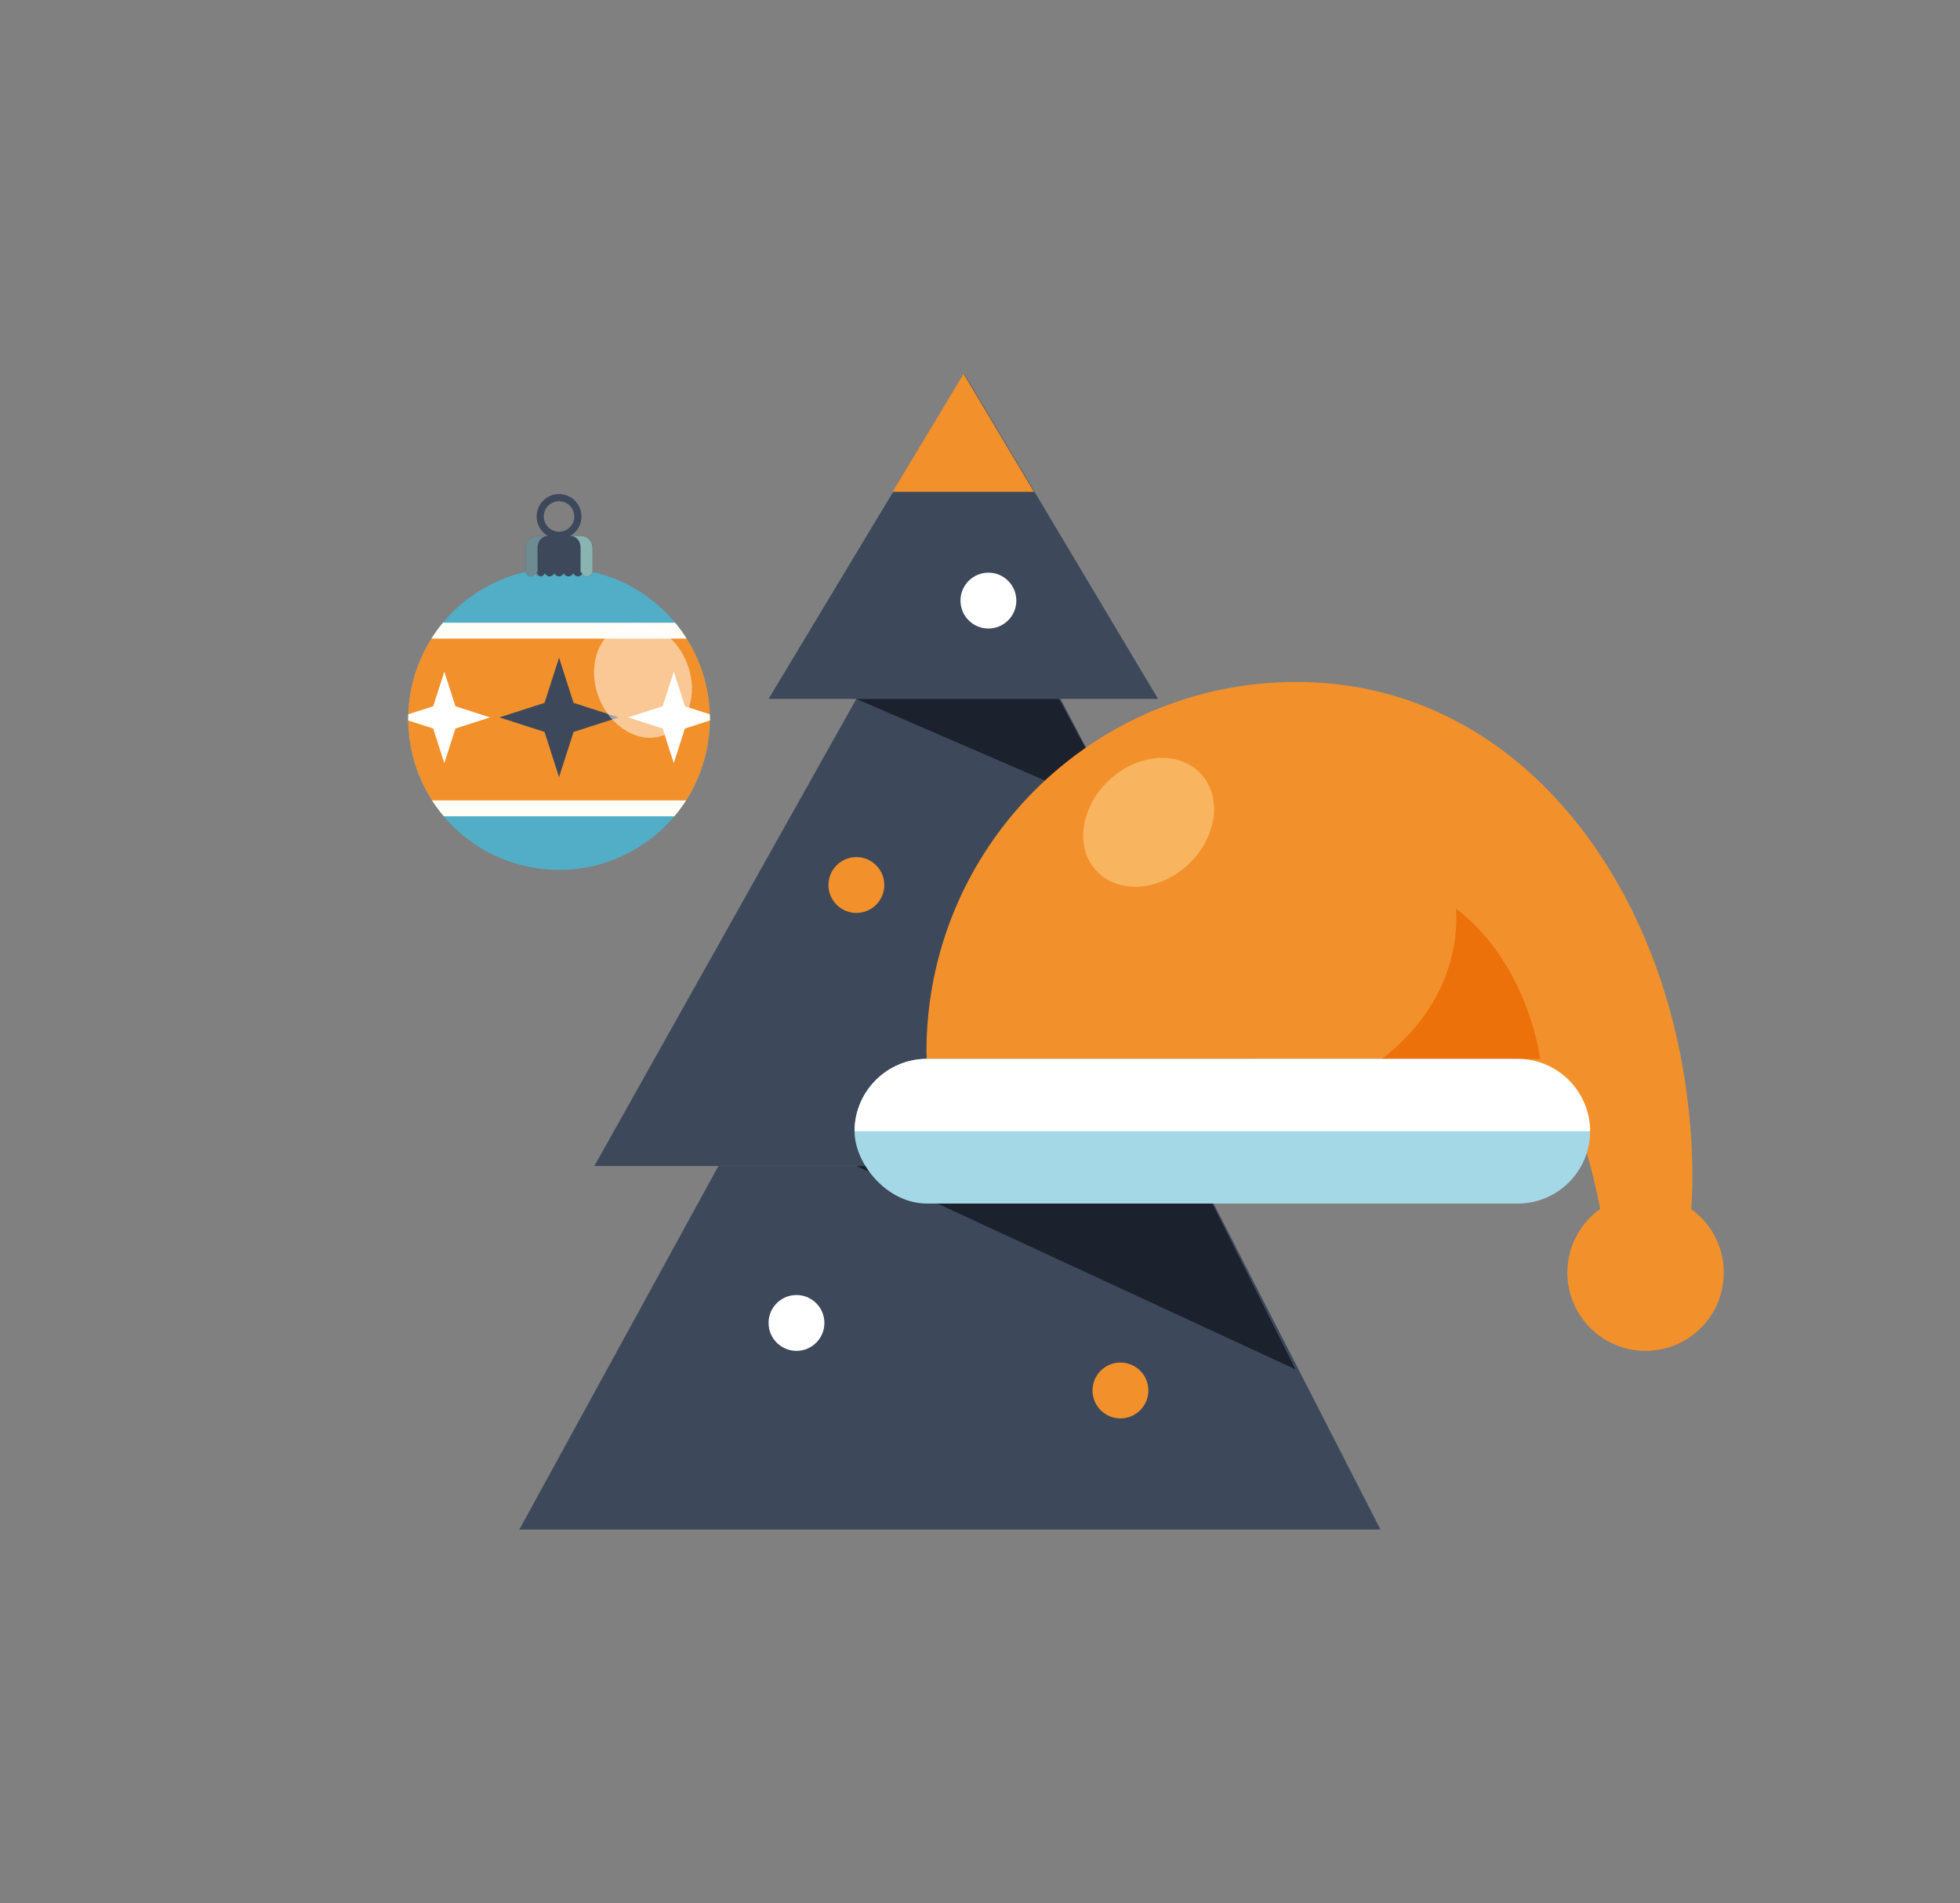 <?xml version="1.0" encoding="UTF-8"?>
<svg xmlns="http://www.w3.org/2000/svg" xmlns:xlink="http://www.w3.org/1999/xlink" version="1.1" viewBox="0 0 380.167 369.141">
  <rect x="0" y="0" width="380.167" height="369.141" fill="#808080" stroke="none"/>
  <!-- Generator: Adobe Illustrator 29.1.0, SVG Export Plug-In . SVG Version: 2.1.0 Build 142)  -->
  <defs>
    <clipPath id="clippath">
      <circle cx="108.435" cy="139.447" r="29.257" transform="translate(-53.892 209.115) rotate(-75.359)" fill="#51aec6"/>
    </clipPath>
  </defs>
  <g isolation="isolate">
    <g id="Calque_1">
      <g>
        <g>
          <polygon points="231.667 226.134 139.342 226.134 100.733 296.637 267.757 296.637 231.667 226.134" fill="#3d495b"/>
          <polygon points="205.701 135.544 166.104 135.544 115.279 226.134 253.212 226.134 205.701 135.544" fill="#3d495b"/>
          <polygon points="187.009 72.504 149.071 135.544 224.621 135.544 187.009 72.504" fill="#3d495b"/>
          <polygon points="217.325 157.707 166.104 135.544 205.414 135.544 217.325 157.707" fill="#1b212d"/>
          <polygon points="251.286 265.582 166.104 226.134 231.478 226.134 251.286 265.582" fill="#1b212d"/>
          <polygon points="186.905 72.504 173.136 95.384 200.556 95.384 186.905 72.504" fill="#f2912b"/>
        </g>
        <g>
          <path d="M294.955,205.358c11.199,0,16.009,32.461,16.009,32.461l16.883-1.223s1.766-13.666-2.034-32.6c-7.797-38.843-34.762-71.735-74.38-71.735s-71.735,32.117-71.735,71.735c0,.453.022.908.043,1.362,0,0,104.016,0,115.214,0Z" fill="#f2912b"/>
          <rect x="165.751" y="205.358" width="142.668" height="28.053" rx="14.026" ry="14.026" fill="#a5d8e6"/>
          <path d="M268.048,205.358h30.72c-2.119-12.431-8.163-22.924-16.353-29.123.034.596.055,1.194.055,1.797,0,10.811-5.558,20.539-14.422,27.326Z" fill="#ed710a"/>
          <ellipse cx="222.794" cy="159.48" rx="13.829" ry="11.216" transform="translate(-49.054 193.68) rotate(-42.766)" fill="#f8b45e"/>
          <circle cx="319.181" cy="246.817" r="15.169" fill="#f2912b"/>
          <path d="M294.393,205.358h-114.616c-7.714,0-14.026,6.312-14.026,14.026h142.668c0-7.715-6.312-14.026-14.026-14.026Z" fill="#fff"/>
        </g>
        <circle cx="154.487" cy="256.57" r="5.416" fill="#fff"/>
        <circle cx="191.714" cy="116.479" r="5.416" fill="#fff"/>
        <circle cx="217.325" cy="269.668" r="5.416" fill="#f2912b"/>
        <circle cx="166.104" cy="171.638" r="5.416" fill="#f2912b"/>
        <g>
          <circle cx="108.435" cy="139.447" r="29.257" transform="translate(-53.892 209.115) rotate(-75.359)" fill="#51aec6"/>
          <g clip-path="url(#clippath)">
            <rect x="77.704" y="122.112" width="61.462" height="34.038" fill="#f2912b"/>
            <rect x="77.704" y="120.775" width="61.462" height="3.079" fill="#fffdf8"/>
            <rect x="77.704" y="155.234" width="61.462" height="3.079" fill="#fffdf8"/>
            <polygon points="108.435 127.551 111.253 136.313 120.016 139.131 111.253 141.95 108.435 150.712 105.616 141.95 96.854 139.131 105.616 136.313 108.435 127.551" fill="#3d495b"/>
            <polygon points="86.183 130.268 88.34 136.974 95.046 139.131 88.34 141.288 86.183 147.995 84.026 141.288 77.319 139.131 84.026 136.974 86.183 130.268" fill="#fff"/>
            <polygon points="130.687 130.268 128.53 136.974 121.823 139.131 128.53 141.288 130.687 147.995 132.844 141.288 139.551 139.131 132.844 136.974 130.687 130.268" fill="#fff"/>
          </g>
        </g>
        <g>
          <path d="M108.435,104.514c-2.398,0-4.349-1.951-4.349-4.349s1.951-4.349,4.349-4.349,4.349,1.951,4.349,4.349-1.951,4.349-4.349,4.349ZM108.435,97.207c-1.631,0-2.958,1.327-2.958,2.958s1.327,2.958,2.958,2.958,2.958-1.327,2.958-2.958-1.327-2.958-2.958-2.958Z" fill="#3d495b"/>
          <path d="M104.207,103.932c-1.249,0-2.262,1.013-2.262,2.262v4.692h.006c.033.464.461.914.99.914.411,0,.764-.259.916-.614.152.355.505.6.916.6s.764-.252.916-.607c.152.355.505.603.916.603s.764-.25.916-.605c.152.355.505.604.916.604s.764-.249.916-.605c.152.355.505.604.916.604s.764-.249.916-.605c.152.355.505.605.916.605s.764-.249.916-.605c.152.355.505.624.916.624.529,0,.957-.45.99-.914h.006v-4.692c0-1.249-1.013-2.262-2.262-2.262h-8.456Z" fill="#3d495b"/>
          <g mix-blend-mode="soft-light" opacity=".8">
            <path d="M112.901,111.175c.152.355.561.624.972.624.529,0,1.013-.45,1.046-.914h.006v-4.692c0-1.249-1.013-2.262-2.262-2.262h-2.087c1.249,0,2.031,1.013,2.031,2.262v4.692h0" fill="#3d495b"/>
            <path d="M112.901,111.175c.152.355.561.624.972.624.529,0,1.013-.45,1.046-.914h.006v-4.692c0-1.249-1.013-2.262-2.262-2.262h-2.087c1.249,0,2.031,1.013,2.031,2.262v4.692h0" fill="#9dcec8"/>
          </g>
          <g mix-blend-mode="multiply" opacity=".5">
            <path d="M104.092,110.886h.17v-4.692c0-1.249.836-2.262,2.086-2.262h-2.141c-1.249,0-2.262,1.013-2.262,2.262v4.692h.006c.033.464.461.914.99.914.411,0,.764-.259.916-.614.152.355.505.6.916.6.032,0,.06-.011.091-.014-.423-.103-.742-.488-.771-.885Z" fill="#3d495b"/>
            <path d="M104.092,110.886h.17v-4.692c0-1.249.836-2.262,2.086-2.262h-2.141c-1.249,0-2.262,1.013-2.262,2.262v4.692h.006c.033.464.461.914.99.914.411,0,.764-.259.916-.614.152.355.505.6.916.6.032,0,.06-.011.091-.014-.423-.103-.742-.488-.771-.885Z" fill="#9dcec8"/>
          </g>
        </g>
        <ellipse cx="124.715" cy="131.979" rx="9.177" ry="11.358" transform="translate(-39.176 53.8) rotate(-21.119)" fill="#fff" mix-blend-mode="soft-light" opacity=".5"/>
      </g>
    </g>
  </g>
</svg>